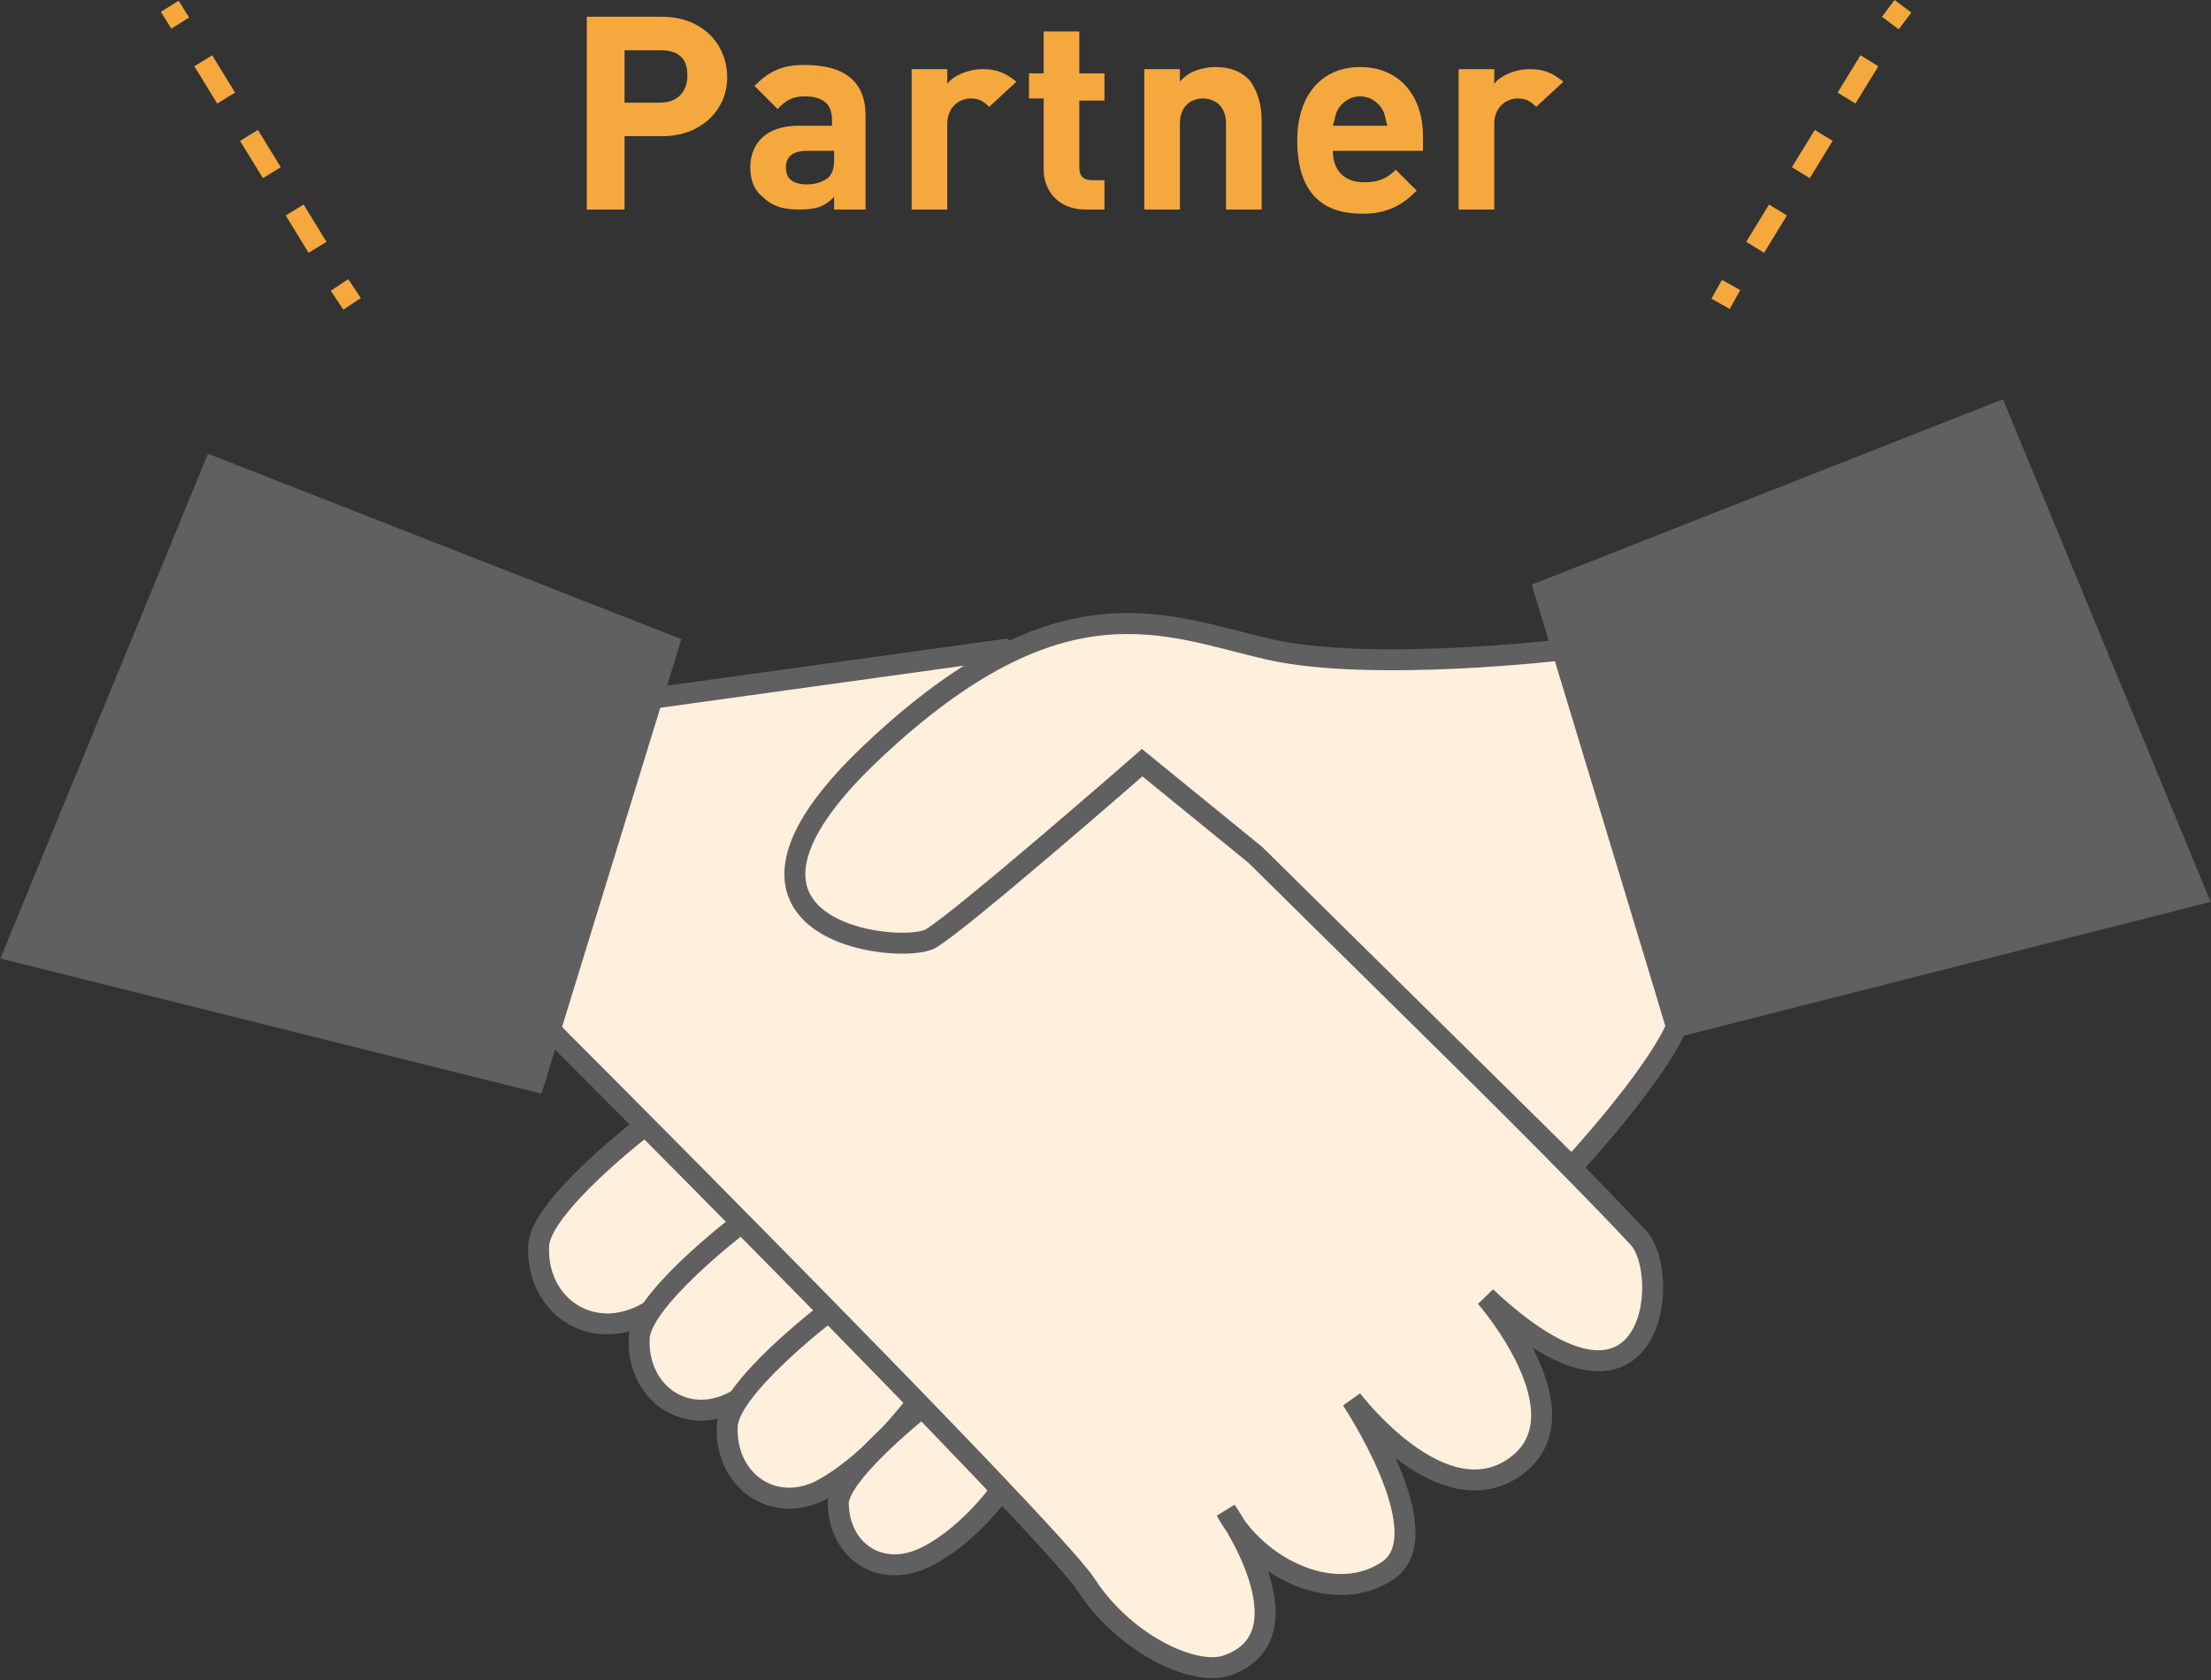 <?xml version="1.0" encoding="utf-8"?>
<!-- Generator: Adobe Illustrator 19.2.1, SVG Export Plug-In . SVG Version: 6.00 Build 0)  -->
<svg version="1.1" id="レイヤー_1" xmlns="http://www.w3.org/2000/svg" xmlns:xlink="http://www.w3.org/1999/xlink" x="0px"
	 y="0px" width="105.5px" height="80.2px" viewBox="0 0 105.5 80.2" style="enable-background:new 0 0 105.5 80.2;"
	 xml:space="preserve">
<rect x="0" y="0" width="105.5" height="80.2" fill="#333333" stroke="none"/>
<style type="text/css">
	.st0{fill:#FFEFDD;stroke:#606060;stroke-miterlimit:10;}
	.st1{fill:#606060;stroke:#606060;stroke-miterlimit:10;}
	.st2{fill:#F5A83E;}
	.st3{fill:none;}
	.st4{fill:none;stroke:#F5A83E;stroke-miterlimit:10;}
	.st5{fill:none;stroke:#F5A83E;stroke-miterlimit:10;stroke-dasharray:2.088,2.088;}
</style>
<g>
	<path class="st0" d="M30.8,53.7c0,0-5.1,3.9-5.1,5.8c-0.1,2.8,2.5,4.6,5.1,3.2c2.6-1.4,4.6-4.3,4.6-4.3"/>
	<path class="st0" d="M35.2,58.5c0,0-4.7,3.6-4.7,5.4c-0.1,2.6,2.3,4.3,4.7,2.9c2.5-1.3,4.3-4,4.3-4"/>
	<path class="st0" d="M39.4,62.7c0,0-4.7,3.6-4.7,5.4c-0.1,2.6,2.3,4.3,4.7,2.9s4.3-4,4.3-4"/>
	<path class="st0" d="M44.2,67c0,0-4.1,3.2-4.2,4.7c0,2.3,2,3.7,4.2,2.6s3.8-3.5,3.8-3.5"/>
	<path class="st0" d="M30.6,33.4L47.9,31l12,9.7c0,0,15.1,14.9,18.3,18.4c1.6,1.8,0.7,10.3-7.3,2.8c0,0,4.9,5.6,1.4,8.1
		s-7.8-3.2-7.8-3.2s4.2,6.3,1.8,8.1c-2.5,1.8-6.3,0-7.8-2.8c0,0,4.2,6,0,7.4c-1.6,0.5-4.9-1.1-6.7-3.9c-1.8-2.7-26.1-27-26.1-27
		L30.6,33.4z"/>
	<path class="st0" d="M74.7,31c0,0-9.2,1.1-14.1,0c-4.9-1.1-9.9-3.7-19,4.9s1.4,9.7,2.8,8.9c1.4-0.8,10.1-8.4,10.1-8.4l5.4,4.4
		L75,55.7c0,0,3.9-4.2,5-6.7L74.7,31z"/>
	<polygon class="st1" points="95.3,19.7 73.7,28.2 80,49 104.8,42.7 	"/>
	<polygon class="st1" points="10.2,22.3 31.9,30.8 25.5,51.6 0.7,45.4 	"/>
</g>
<g>
	<path class="st2" d="M31.6,6.5h-1.8V10H28V0.8h3.6c1.9,0,3.1,1.3,3.1,2.9C34.7,5.2,33.5,6.5,31.6,6.5z M31.5,2.4h-1.7v2.5h1.7
		c0.8,0,1.3-0.5,1.3-1.3S32.4,2.4,31.5,2.4z"/>
	<path class="st2" d="M39.8,10V9.4c-0.5,0.5-0.9,0.6-1.7,0.6s-1.3-0.2-1.7-0.6C36,9.1,35.8,8.6,35.8,8c0-1.1,0.7-2,2.3-2h1.6V5.7
		c0-0.7-0.4-1.1-1.3-1.1c-0.6,0-0.9,0.2-1.3,0.6L36,4.1c0.7-0.7,1.3-1,2.4-1c1.9,0,2.9,0.8,2.9,2.4V10H39.8z M39.8,7.2h-1.3
		c-0.7,0-1,0.3-1,0.8s0.3,0.8,1,0.8c0.4,0,0.7-0.1,1-0.3c0.2-0.2,0.3-0.4,0.3-0.9V7.2z"/>
	<path class="st2" d="M47.2,5.1c-0.3-0.3-0.5-0.4-0.9-0.4c-0.5,0-1.1,0.4-1.1,1.2V10h-1.7V3.3h1.7V4c0.3-0.4,1-0.7,1.7-0.7
		s1.1,0.2,1.6,0.6L47.2,5.1z"/>
	<path class="st2" d="M51.8,10c-1.4,0-2-1-2-1.9V4.7h-0.7V3.5h0.7v-2h1.7v2h1.2v1.3h-1.2V8c0,0.4,0.2,0.6,0.6,0.6h0.6V10H51.8z"/>
	<path class="st2" d="M58.5,10V5.9c0-0.9-0.6-1.2-1.1-1.2S56.3,5,56.3,5.9V10h-1.7V3.3h1.7v0.6c0.4-0.5,1.1-0.7,1.7-0.7
		c0.7,0,1.2,0.2,1.6,0.6C60,4.3,60.2,5,60.2,5.7V10H58.5z"/>
	<path class="st2" d="M63.6,7.2c0,0.9,0.5,1.5,1.5,1.5c0.7,0,1.1-0.2,1.5-0.6l1,1c-0.7,0.7-1.4,1.1-2.6,1.1c-1.6,0-3.1-0.7-3.1-3.5
		c0-2.2,1.2-3.5,3-3.5c1.9,0,3,1.4,3,3.3v0.7H63.6z M66,5.3c-0.2-0.4-0.6-0.7-1.1-0.7S64,4.9,63.8,5.3c-0.1,0.2-0.1,0.4-0.2,0.7h2.6
		C66.1,5.7,66.1,5.5,66,5.3z"/>
	<path class="st2" d="M73.3,5.1c-0.3-0.3-0.5-0.4-0.9-0.4c-0.5,0-1.1,0.4-1.1,1.2V10h-1.7V3.3h1.7V4c0.3-0.4,1-0.7,1.7-0.7
		s1.1,0.2,1.6,0.6L73.3,5.1z"/>
</g>
<g>
	<line class="st3" x1="8.1" y1="0.3" x2="16.8" y2="14.5"/>
	<g>
		<line class="st4" x1="8.1" y1="0.3" x2="8.6" y2="1.1"/>
		<line class="st5" x1="9.7" y1="2.9" x2="15.7" y2="12.7"/>
		<line class="st4" x1="16.2" y1="13.6" x2="16.8" y2="14.5"/>
	</g>
</g>
<g>
	<line class="st3" x1="90.8" y1="0.3" x2="82.1" y2="14.5"/>
	<g>
		<line class="st4" x1="90.8" y1="0.3" x2="90.2" y2="1.1"/>
		<line class="st5" x1="89.2" y1="2.9" x2="83.2" y2="12.7"/>
		<line class="st4" x1="82.6" y1="13.6" x2="82.1" y2="14.5"/>
	</g>
</g>
</svg>
